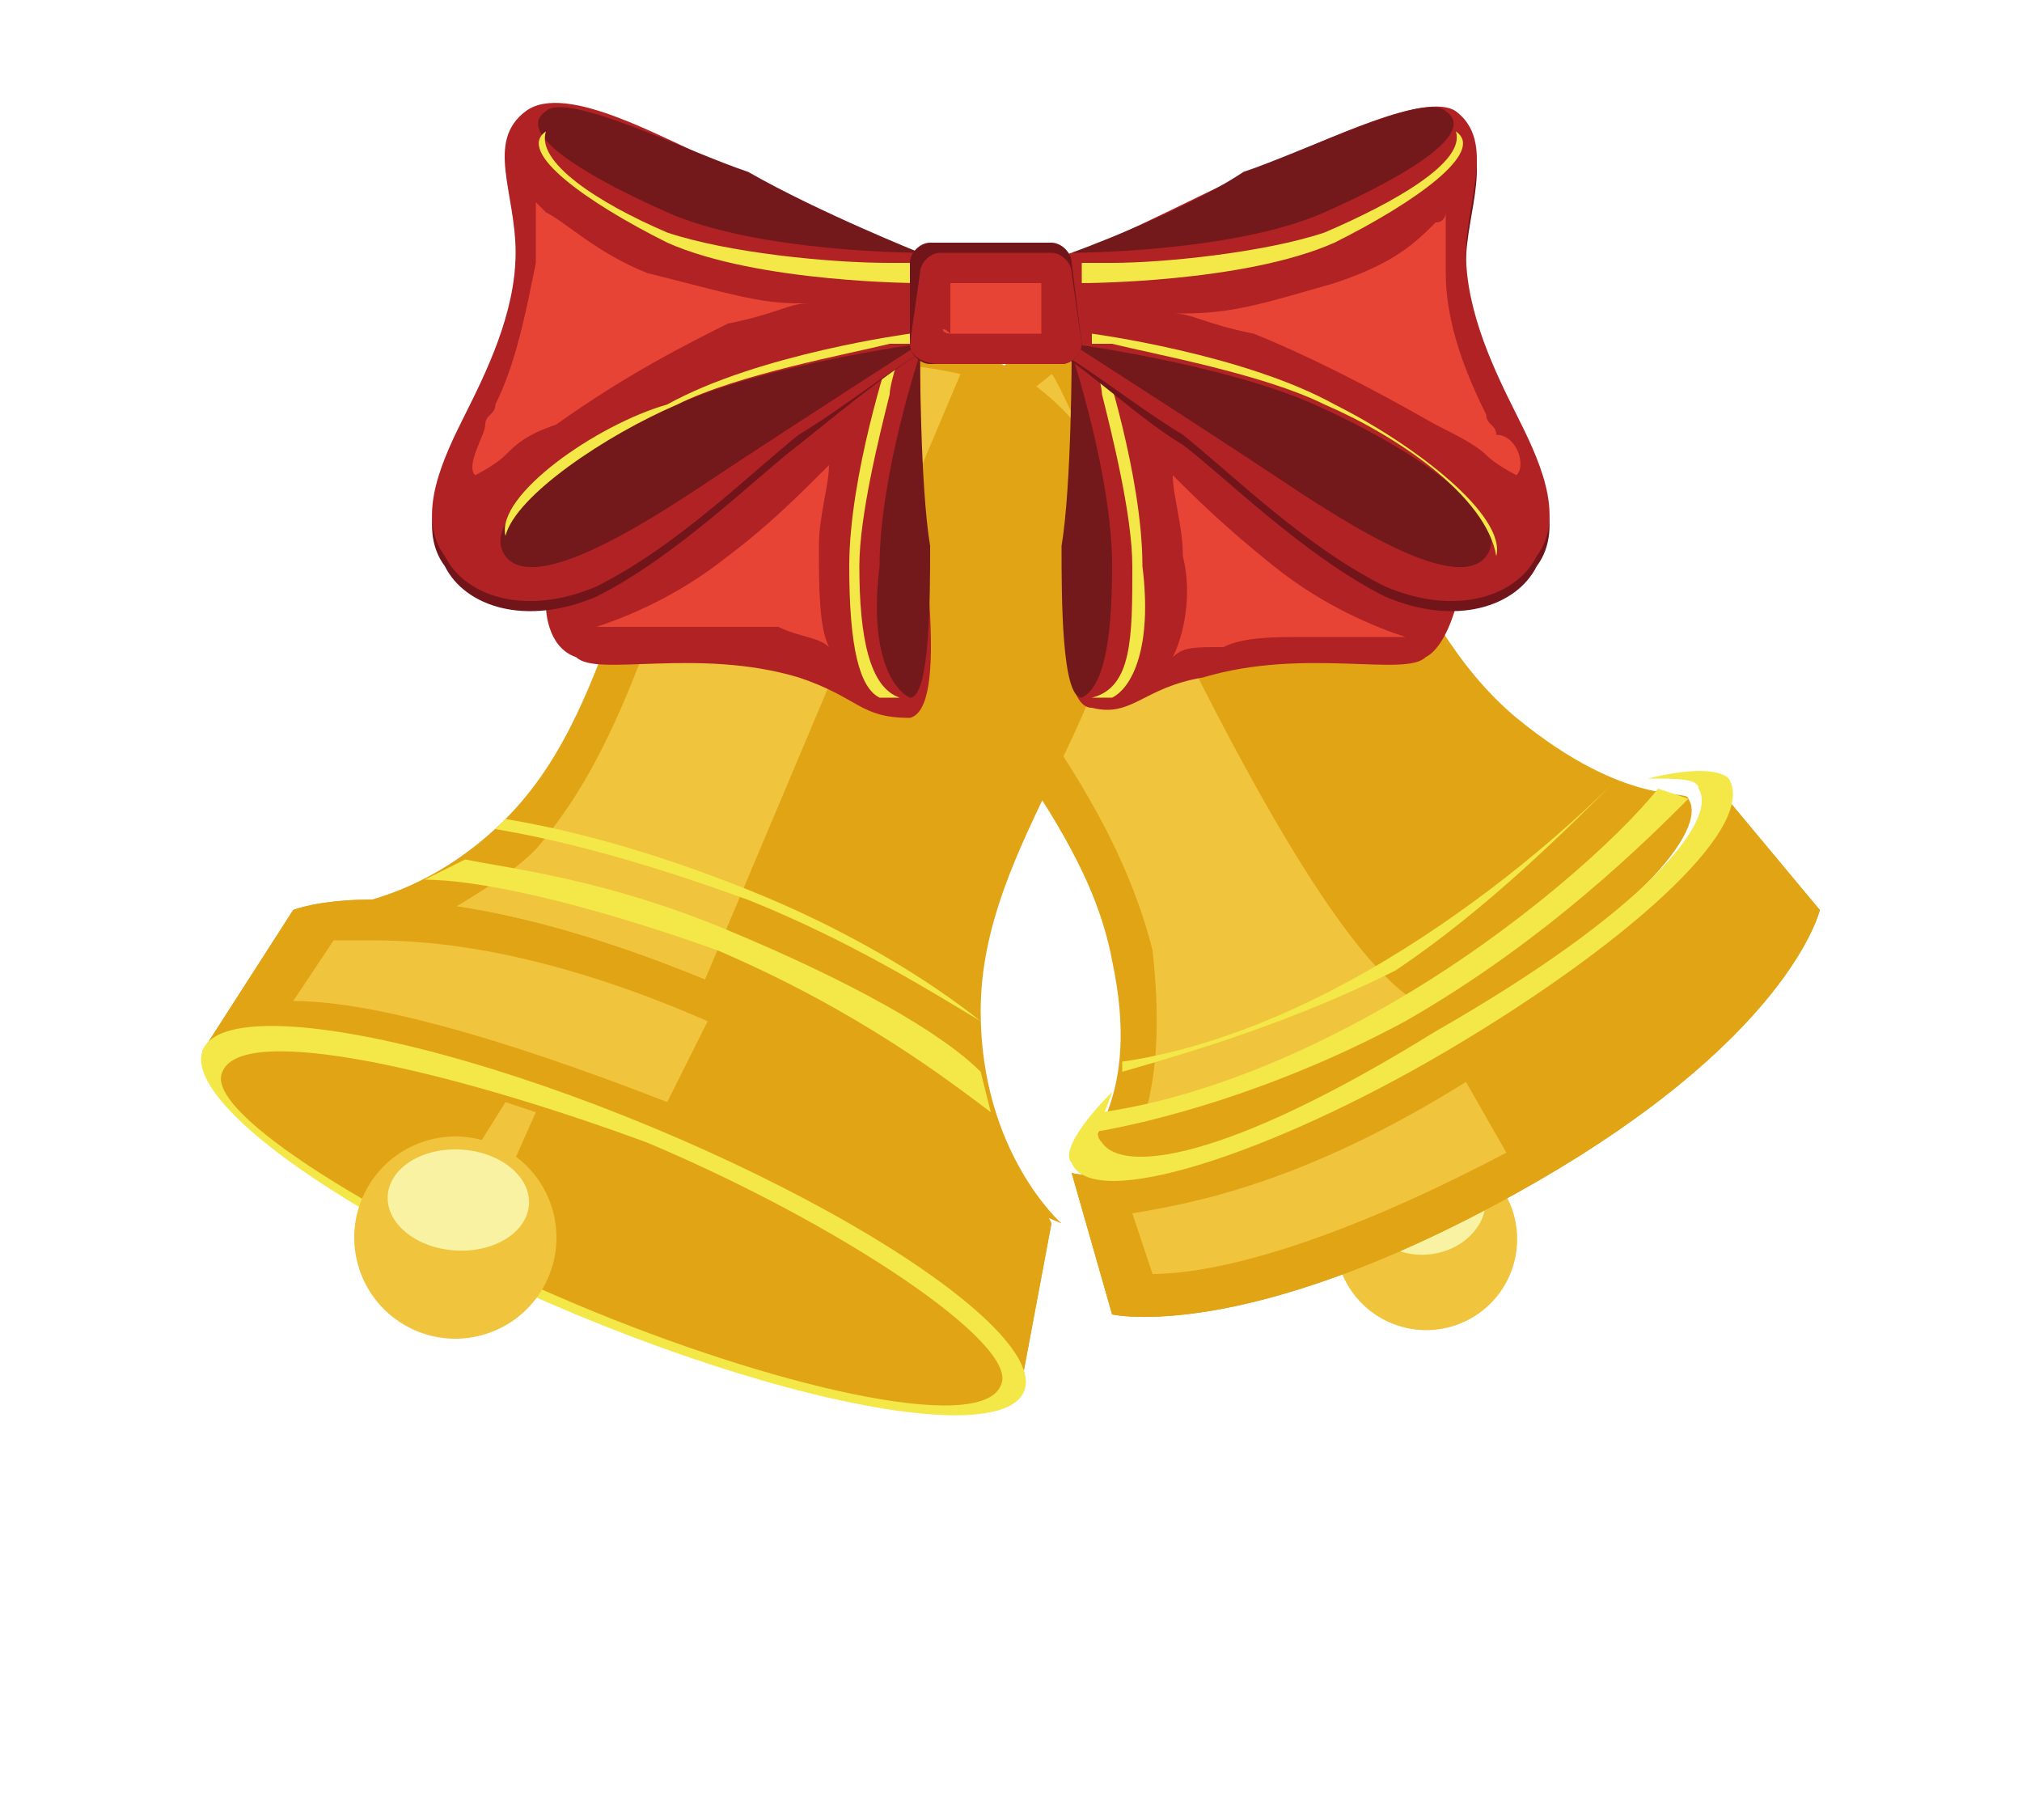 <?xml version="1.0" encoding="utf-8"?>
<!-- Generator: Adobe Illustrator 19.2.1, SVG Export Plug-In . SVG Version: 6.00 Build 0)  -->
<svg version="1.1" id="レイヤー_1" xmlns="http://www.w3.org/2000/svg" xmlns:xlink="http://www.w3.org/1999/xlink" x="0px"
	 y="0px" width="20px" height="18px" viewBox="0 0 20 18" style="enable-background:new 0 0 20 18;" xml:space="preserve">
<style type="text/css">
	.st0{fill:#F0C43C;}
	.st1{fill:#F8F2A2;}
	.st2{fill:#E0A415;}
	.st3{fill:#F4E748;}
	.st4{fill:#B02223;}
	.st5{fill:#E84436;}
	.st6{fill:#73181B;}
	.st7{fill:#71151A;}
</style>
<g>
	<g>
		<g>
			<g>
				<ellipse transform="matrix(0.308 -0.951 0.951 0.308 -1.838 21.907)" class="st0" cx="14.1" cy="12.2" rx="0.9" ry="0.9"/>
				<ellipse transform="matrix(0.989 -0.15 0.15 0.989 -1.633 2.253)" class="st1" cx="14.1" cy="11.9" rx="0.6" ry="0.5"/>
			</g>
			<path class="st2" d="M17,7.8c0,0-0.2,1-2.8,2.6c-2.7,1.5-3.6,1.2-3.6,1.2l0.4,1.4c0,0,1.3,0.3,4-1.2c2.7-1.5,3-2.8,3-2.8L17,7.8z
				"/>
			<path class="st2" d="M17,7.8c0,0-0.2,1-2.8,2.6c-2.7,1.5-3.6,1.2-3.6,1.2l0.4,1.4c0,0,1.3,0.3,4-1.2c2.7-1.5,3-2.8,3-2.8L17,7.8z
				"/>
			<path class="st0" d="M11.4,12.6L11.2,12c0.6-0.1,1.7-0.3,3.3-1.3l0.4,0.7C13,12.4,11.9,12.6,11.4,12.6
				C11.4,12.6,11.4,12.6,11.4,12.6z"/>
			<path class="st2" d="M15,7.1c-1.2-1-1.4-2.8-2.7-3.7c-1-0.6-2-0.1-2.1,0c-0.1,0.1-1.1,0.7-1.1,1.9c0.1,1.6,1.6,2.6,1.9,4.2
				c0.3,1.4-0.3,1.8-0.2,1.9c0.2,0.3,1.2,0.2,3.3-1.1c0,0,0,0,0,0c0,0,0,0,0,0c2.1-1.2,2.8-2.1,2.6-2.4C16.7,7.8,16.1,8,15,7.1z"/>
			<path class="st0" d="M11.3,11.1c0.1-0.3,0.2-0.8,0.1-1.7c-0.2-0.8-0.6-1.5-1-2.1C10,6.6,9.6,6,9.5,5.2c0-0.9,0.8-1.4,0.9-1.5
				c0.1,0,2.3,5.4,3.6,6.2l0,0C12.4,10.8,11.6,11,11.3,11.1z"/>
			<g>
				<path class="st3" d="M16.4,7.8C16,8.3,15,9.2,13.8,9.9c-1.2,0.7-2.2,1-2.9,1.1l-0.1,0.2c0.6-0.1,1.8-0.4,3.1-1.1
					c1.4-0.8,2.4-1.8,2.8-2.2L16.4,7.8z"/>
			</g>
			<g>
				<path class="st3" d="M16,7.7c-0.5,0.5-1.3,1.2-2.3,1.8c-1,0.6-1.9,0.9-2.6,1l0,0.1c0.7-0.2,1.7-0.5,2.7-1
					C14.7,9,15.5,8.2,16,7.7L16,7.7z"/>
			</g>
			<path class="st3" d="M10.6,11.5c-0.1-0.1,0.1-0.4,0.4-0.7c-0.1,0.3-0.2,0.4-0.1,0.5c0.2,0.3,1.2,0.2,3.3-1.1c0,0,0,0,0,0
				c0,0,0,0,0,0c2.1-1.2,2.8-2.1,2.6-2.4c0-0.1-0.2-0.1-0.5-0.1c0.4-0.1,0.7-0.1,0.8,0c0.3,0.5-1.1,1.7-2.8,2.7
				C12.6,11.4,10.8,12,10.6,11.5z"/>
		</g>
		<g>
			<path class="st2" d="M5,8.1c1.2-1.2,1.1-3.2,2.4-4.3c1-0.9,2.3-0.3,2.3-0.3S11,4,11.1,5.3c0.1,1.7-1.4,3-1.4,4.7
				c0,1.4,0.8,2.1,0.8,2.1l-3.8-1.6L2.9,9C2.9,9,4,9.1,5,8.1z"/>
			<path class="st0" d="M4.3,9.1c0.3-0.2,0.7-0.4,1-0.7c0.6-0.7,0.9-1.5,1.2-2.3C6.8,5.3,7,4.5,7.6,4c0.3-0.3,0.7-0.4,1.1-0.4
				c0.4,0,0.8,0.1,0.8,0.1l0,0c0,0-2.7,6.4-2.7,6.4L4.3,9.1z"/>
			<path class="st2" d="M2,10.4c0,0,1.2-0.4,4.4,0.9c3.1,1.3,3.7,2.4,3.7,2.4l0.3-1.6c0,0-0.5-1.2-3.4-2.4C4.1,8.5,2.9,9,2.9,9
				L2,10.4z"/>
			<path class="st2" d="M2,10.4c0,0,1.2-0.4,4.4,0.9c3.1,1.3,3.7,2.4,3.7,2.4l0.3-1.6c0,0-0.5-1.2-3.4-2.4C4.1,8.5,2.9,9,2.9,9
				L2,10.4z"/>
			<path class="st0" d="M6.6,10.9c-1.8-0.7-3-1-3.7-1l0.4-0.6c0.1,0,0.2,0,0.4,0c0.6,0,1.7,0.1,3.3,0.8L6.6,10.9z"/>
			<ellipse transform="matrix(0.384 -0.923 0.923 0.384 -7.443 13.056)" class="st3" cx="6.1" cy="12.1" rx="1" ry="4.4"/>
			<path class="st2" d="M2.2,10.6C2,11,3.8,12.1,5.7,12.9c1.9,0.8,4,1.3,4.2,0.8c0.2-0.4-1.6-1.6-3.5-2.4
				C4.5,10.6,2.4,10.1,2.2,10.6z"/>
			<g>
				<path class="st3" d="M9.8,11C9.4,10.7,8.5,10,7.1,9.4C5.7,8.9,4.7,8.7,4.2,8.7l0.4-0.2C5.1,8.6,6,8.7,7.2,9.2
					c1.2,0.5,2.1,1,2.5,1.4L9.8,11z"/>
			</g>
			<g>
				<path class="st3" d="M9.7,10.1C9.2,9.8,8.4,9.3,7.4,8.9C6.3,8.5,5.5,8.3,4.9,8.2L5,8.1c0.6,0.1,1.4,0.3,2.4,0.7
					C8.4,9.2,9.2,9.7,9.7,10.1L9.7,10.1z"/>
			</g>
			<polygon class="st0" points="5,10.9 4.5,11.7 4.9,11.9 5.3,11 			"/>
			<ellipse transform="matrix(0.502 -0.865 0.865 0.502 -8.308 10.008)" class="st0" cx="4.5" cy="12.2" rx="1" ry="1"/>
			
				<ellipse transform="matrix(6.161950e-002 -0.998 0.998 6.161950e-002 -7.626 15.726)" class="st1" cx="4.6" cy="11.9" rx="0.5" ry="0.7"/>
		</g>
		<g>
			<path class="st4" d="M9.1,3.5c0,0,0,0.6,0,1.2S9.4,7,9,7.1C8.5,7.1,8.5,6.9,7.9,6.7c-1-0.3-2,0-2.2-0.2C5.4,6.4,5.4,6,5.4,6
				S5.2,5.4,7.2,4.2C8.3,3.5,9.1,3.5,9.1,3.5z"/>
			<path class="st5" d="M8.2,6.4C8.1,6.3,7.9,6.3,7.7,6.2C7.5,6.2,7.2,6.2,6.9,6.2c-0.1,0-0.3,0-0.4,0c-0.1,0-0.2,0-0.3,0
				c-0.2,0-0.2,0-0.3,0c0,0,0,0,0,0c0.3-0.1,0.8-0.3,1.3-0.7c0.4-0.3,0.7-0.6,1-0.9c0,0.2-0.1,0.5-0.1,0.8C8.1,5.8,8.1,6.2,8.2,6.4z
				"/>
			<path class="st6" d="M9.1,3.5c0,0-0.4,1.2-0.4,2.1C8.6,6.4,8.8,6.8,9,6.9c0.2,0,0.2-1,0.2-1.5C9.1,4.8,9.1,3.5,9.1,3.5z"/>
			<path class="st3" d="M8.5,5.6c0-0.5,0.2-1.3,0.3-1.7c0-0.1,0.1-0.4,0.1-0.4l-0.1,0c0,0-0.4,1.2-0.4,2.1c0,0.8,0.1,1.2,0.3,1.3
				c0,0,0.2,0,0.2,0C8.6,6.8,8.5,6.3,8.5,5.6z"/>
			<path class="st7" d="M9.6,2.7c0,0-0.2,0-0.5-0.1c-0.4-0.1-1.5-0.7-2-0.9C6.6,1.4,5.6,0.9,5.3,1.1C4.9,1.5,5.2,2,5.1,2.6
				c0,0.6-0.3,1.2-0.5,1.6s-0.5,1-0.2,1.4c0.2,0.4,0.8,0.6,1.5,0.3c0.8-0.4,1.6-1.2,2-1.5C8.4,4,9,3.5,9.3,3.4
				C9.6,3.3,9.6,2.7,9.6,2.7z"/>
			<path class="st4" d="M9.6,2.6c0,0-0.2,0-0.5-0.1c-0.4-0.1-1.5-0.7-2-0.9S5.6,0.8,5.2,1.1C4.8,1.4,5.1,1.9,5.1,2.5
				c0,0.6-0.3,1.2-0.5,1.6c-0.2,0.4-0.5,1-0.2,1.4c0.2,0.4,0.8,0.6,1.5,0.3c0.8-0.4,1.5-1.1,2-1.5C8.4,4,9,3.5,9.3,3.4
				c0.3-0.1,0.4,0,0.4,0L9.6,2.6z"/>
			<path class="st5" d="M4.7,4.7C4.7,4.7,4.7,4.6,4.7,4.7C4.6,4.6,4.8,4.3,4.8,4.2c0-0.1,0.1-0.1,0.1-0.2c0.2-0.4,0.3-0.9,0.4-1.4
				c0-0.1,0-0.3,0-0.4c0-0.1,0-0.2,0-0.2c0,0,0.1,0.1,0.1,0.1c0.2,0.1,0.5,0.4,1,0.6C7.2,2.9,7.5,3,7.9,3C8,3,8.1,3,8.1,3
				c0.1,0,0.1,0,0.2,0l0,0c0,0-0.1,0-0.1,0c0,0-0.1,0-0.1,0c0,0-0.1,0-0.1,0c-0.2,0-0.3,0.1-0.8,0.2C6.8,3.4,6.2,3.7,5.5,4.2
				C5.2,4.3,5.1,4.4,5,4.5C4.9,4.6,4.7,4.7,4.7,4.7L4.7,4.7z"/>
			<path class="st6" d="M9.1,2.5c0,0-1.6,0-2.5-0.4c-0.9-0.4-1.5-0.8-1.2-1c0.2-0.2,1.4,0.4,2,0.6C8.1,2.1,9.1,2.5,9.1,2.5z"/>
			<path class="st3" d="M6.6,2.3C5.9,2,5.3,1.6,5.4,1.3C5.1,1.5,5.8,2,6.6,2.4c0.9,0.4,2.5,0.4,2.5,0.4V2.6c0,0-0.2,0-0.3,0
				C8.2,2.6,7.2,2.5,6.6,2.3z"/>
			<path class="st6" d="M9.1,3.4c0,0-1.5,0.2-2.4,0.6s-2,1.1-1.7,1.5c0.3,0.4,1.5-0.4,2.1-0.8C7.7,4.3,9.1,3.4,9.1,3.4z"/>
			<path class="st3" d="M6.7,4c0.6-0.3,1.7-0.5,2.1-0.6c0.1,0,0.2,0,0.2,0l0-0.1c0,0-1.5,0.2-2.4,0.7C5.9,4.2,4.9,4.9,5,5.3
				C5.1,4.9,6,4.3,6.7,4z"/>
			<path class="st4" d="M10.6,3.5c0,0,0,0.6,0,1.2c0,0.6-0.2,2.3,0.2,2.3c0.4,0.1,0.5-0.2,1.1-0.3c1-0.3,2,0,2.2-0.2
				C14.3,6.4,14.4,6,14.4,6s0.1-0.6-1.8-1.8C11.5,3.5,10.6,3.5,10.6,3.5z"/>
			<path class="st6" d="M10.6,3.5c0,0,0.4,1.2,0.4,2.1c0,0.8-0.1,1.2-0.3,1.3c-0.2,0-0.2-1-0.2-1.5C10.6,4.8,10.6,3.5,10.6,3.5z"/>
			<path class="st3" d="M11.2,5.6c0-0.5-0.2-1.3-0.3-1.7c0-0.1-0.1-0.4-0.1-0.4l0.1,0c0,0,0.4,1.2,0.4,2.1c0.1,0.8-0.1,1.2-0.3,1.3
				c0,0-0.2,0-0.2,0C11.2,6.8,11.2,6.3,11.2,5.6z"/>
			<path class="st7" d="M10.1,2.7c0,0,0.2,0,0.5-0.1c0.4-0.1,1.5-0.7,2-0.9c0.5-0.2,1.5-0.7,1.8-0.5c0.4,0.3,0.1,0.9,0.1,1.4
				c0,0.6,0.3,1.2,0.5,1.6c0.2,0.4,0.5,1,0.2,1.4c-0.2,0.4-0.8,0.6-1.5,0.3c-0.8-0.4-1.6-1.2-2-1.5c-0.5-0.3-1.1-0.9-1.4-1
				C10.1,3.3,10.1,2.7,10.1,2.7z"/>
			<path class="st4" d="M10.1,2.6c0,0,0.2,0,0.5-0.1c0.4-0.1,1.5-0.7,2-0.9c0.5-0.2,1.5-0.7,1.8-0.5c0.4,0.3,0.1,0.9,0.1,1.4
				c0,0.6,0.3,1.2,0.5,1.6c0.2,0.4,0.5,1,0.2,1.4c-0.2,0.4-0.8,0.6-1.5,0.3c-0.8-0.4-1.5-1.1-2-1.5c-0.5-0.3-1.1-0.8-1.4-0.9
				c-0.3-0.1-0.4,0-0.4,0L10.1,2.6z"/>
			<path class="st6" d="M10.6,2.5c0,0,1.6,0,2.5-0.4c0.9-0.4,1.5-0.8,1.2-1c-0.2-0.2-1.4,0.4-2,0.6C11.7,2.1,10.6,2.5,10.6,2.5z"/>
			<path class="st6" d="M10.6,3.4c0,0,1.5,0.2,2.4,0.6s2,1.1,1.7,1.5c-0.3,0.4-1.5-0.4-2.1-0.8C12,4.3,10.6,3.4,10.6,3.4z"/>
			<path class="st3" d="M13.1,2.3c0.7-0.3,1.4-0.7,1.3-1c0.3,0.2-0.4,0.7-1.2,1.1c-0.9,0.4-2.5,0.4-2.5,0.4V2.6c0,0,0.2,0,0.3,0
				C11.5,2.6,12.5,2.5,13.1,2.3z"/>
			<path class="st3" d="M13.1,4c-0.6-0.3-1.7-0.5-2.1-0.6c-0.1,0-0.2,0-0.2,0l0-0.1c0,0,1.5,0.2,2.4,0.7c0.8,0.4,1.7,1.1,1.6,1.5
				C14.7,4.9,13.8,4.3,13.1,4z"/>
			<path class="st7" d="M10.7,3.4c0,0.1-0.1,0.2-0.2,0.2H9.2C9.1,3.6,9,3.5,9,3.4L9,2.6c0-0.1,0.1-0.2,0.2-0.2h1.2
				c0.1,0,0.2,0.1,0.2,0.2L10.7,3.4z"/>
			<path class="st4" d="M10.7,3.4c0,0.1-0.1,0.2-0.2,0.2H9.3C9.1,3.6,9,3.5,9,3.4l0.1-0.7c0-0.1,0.1-0.2,0.2-0.2h1.1
				c0.1,0,0.2,0.1,0.2,0.2L10.7,3.4z"/>
			<path class="st5" d="M9.4,3.3C9.3,3.3,9.3,3.2,9.4,3.3l0-0.5v0c0,0,0,0,0,0h0.9c0,0,0,0,0,0v0l0,0.5c0,0,0,0,0,0H9.4z"/>
			<path class="st5" d="M11.6,6.5c0.1-0.2,0.2-0.6,0.1-1c0-0.3-0.1-0.6-0.1-0.8c0.2,0.2,0.5,0.5,1,0.9c0.5,0.4,1,0.6,1.3,0.7
				c0,0,0,0,0,0c0,0-0.1,0-0.3,0h0c-0.1,0-0.2,0-0.3,0c-0.1,0-0.2,0-0.4,0c-0.3,0-0.6,0-0.8,0.1C11.8,6.4,11.7,6.4,11.6,6.5z"/>
			<path class="st5" d="M15,4.7c0,0-0.2-0.1-0.3-0.2c-0.1-0.1-0.3-0.2-0.5-0.3c-0.7-0.4-1.3-0.7-1.8-0.9c-0.5-0.1-0.6-0.2-0.8-0.2
				c0,0-0.1,0-0.1,0c0,0,0,0-0.1,0c0,0-0.1,0-0.1,0l0,0c0,0,0.1,0,0.2,0c0.1,0,0.1,0,0.2,0c0.5,0,0.8-0.1,1.5-0.3
				c0.6-0.2,0.8-0.4,1-0.6c0.1,0,0.1-0.1,0.1-0.1c0,0.1,0,0.2,0,0.2c0,0.1,0,0.2,0,0.4c0,0.5,0.2,1,0.4,1.4c0,0.1,0.1,0.1,0.1,0.2
				C15,4.3,15.1,4.6,15,4.7C15,4.6,15,4.7,15,4.7z"/>
		</g>
	</g>
</g>
</svg>
